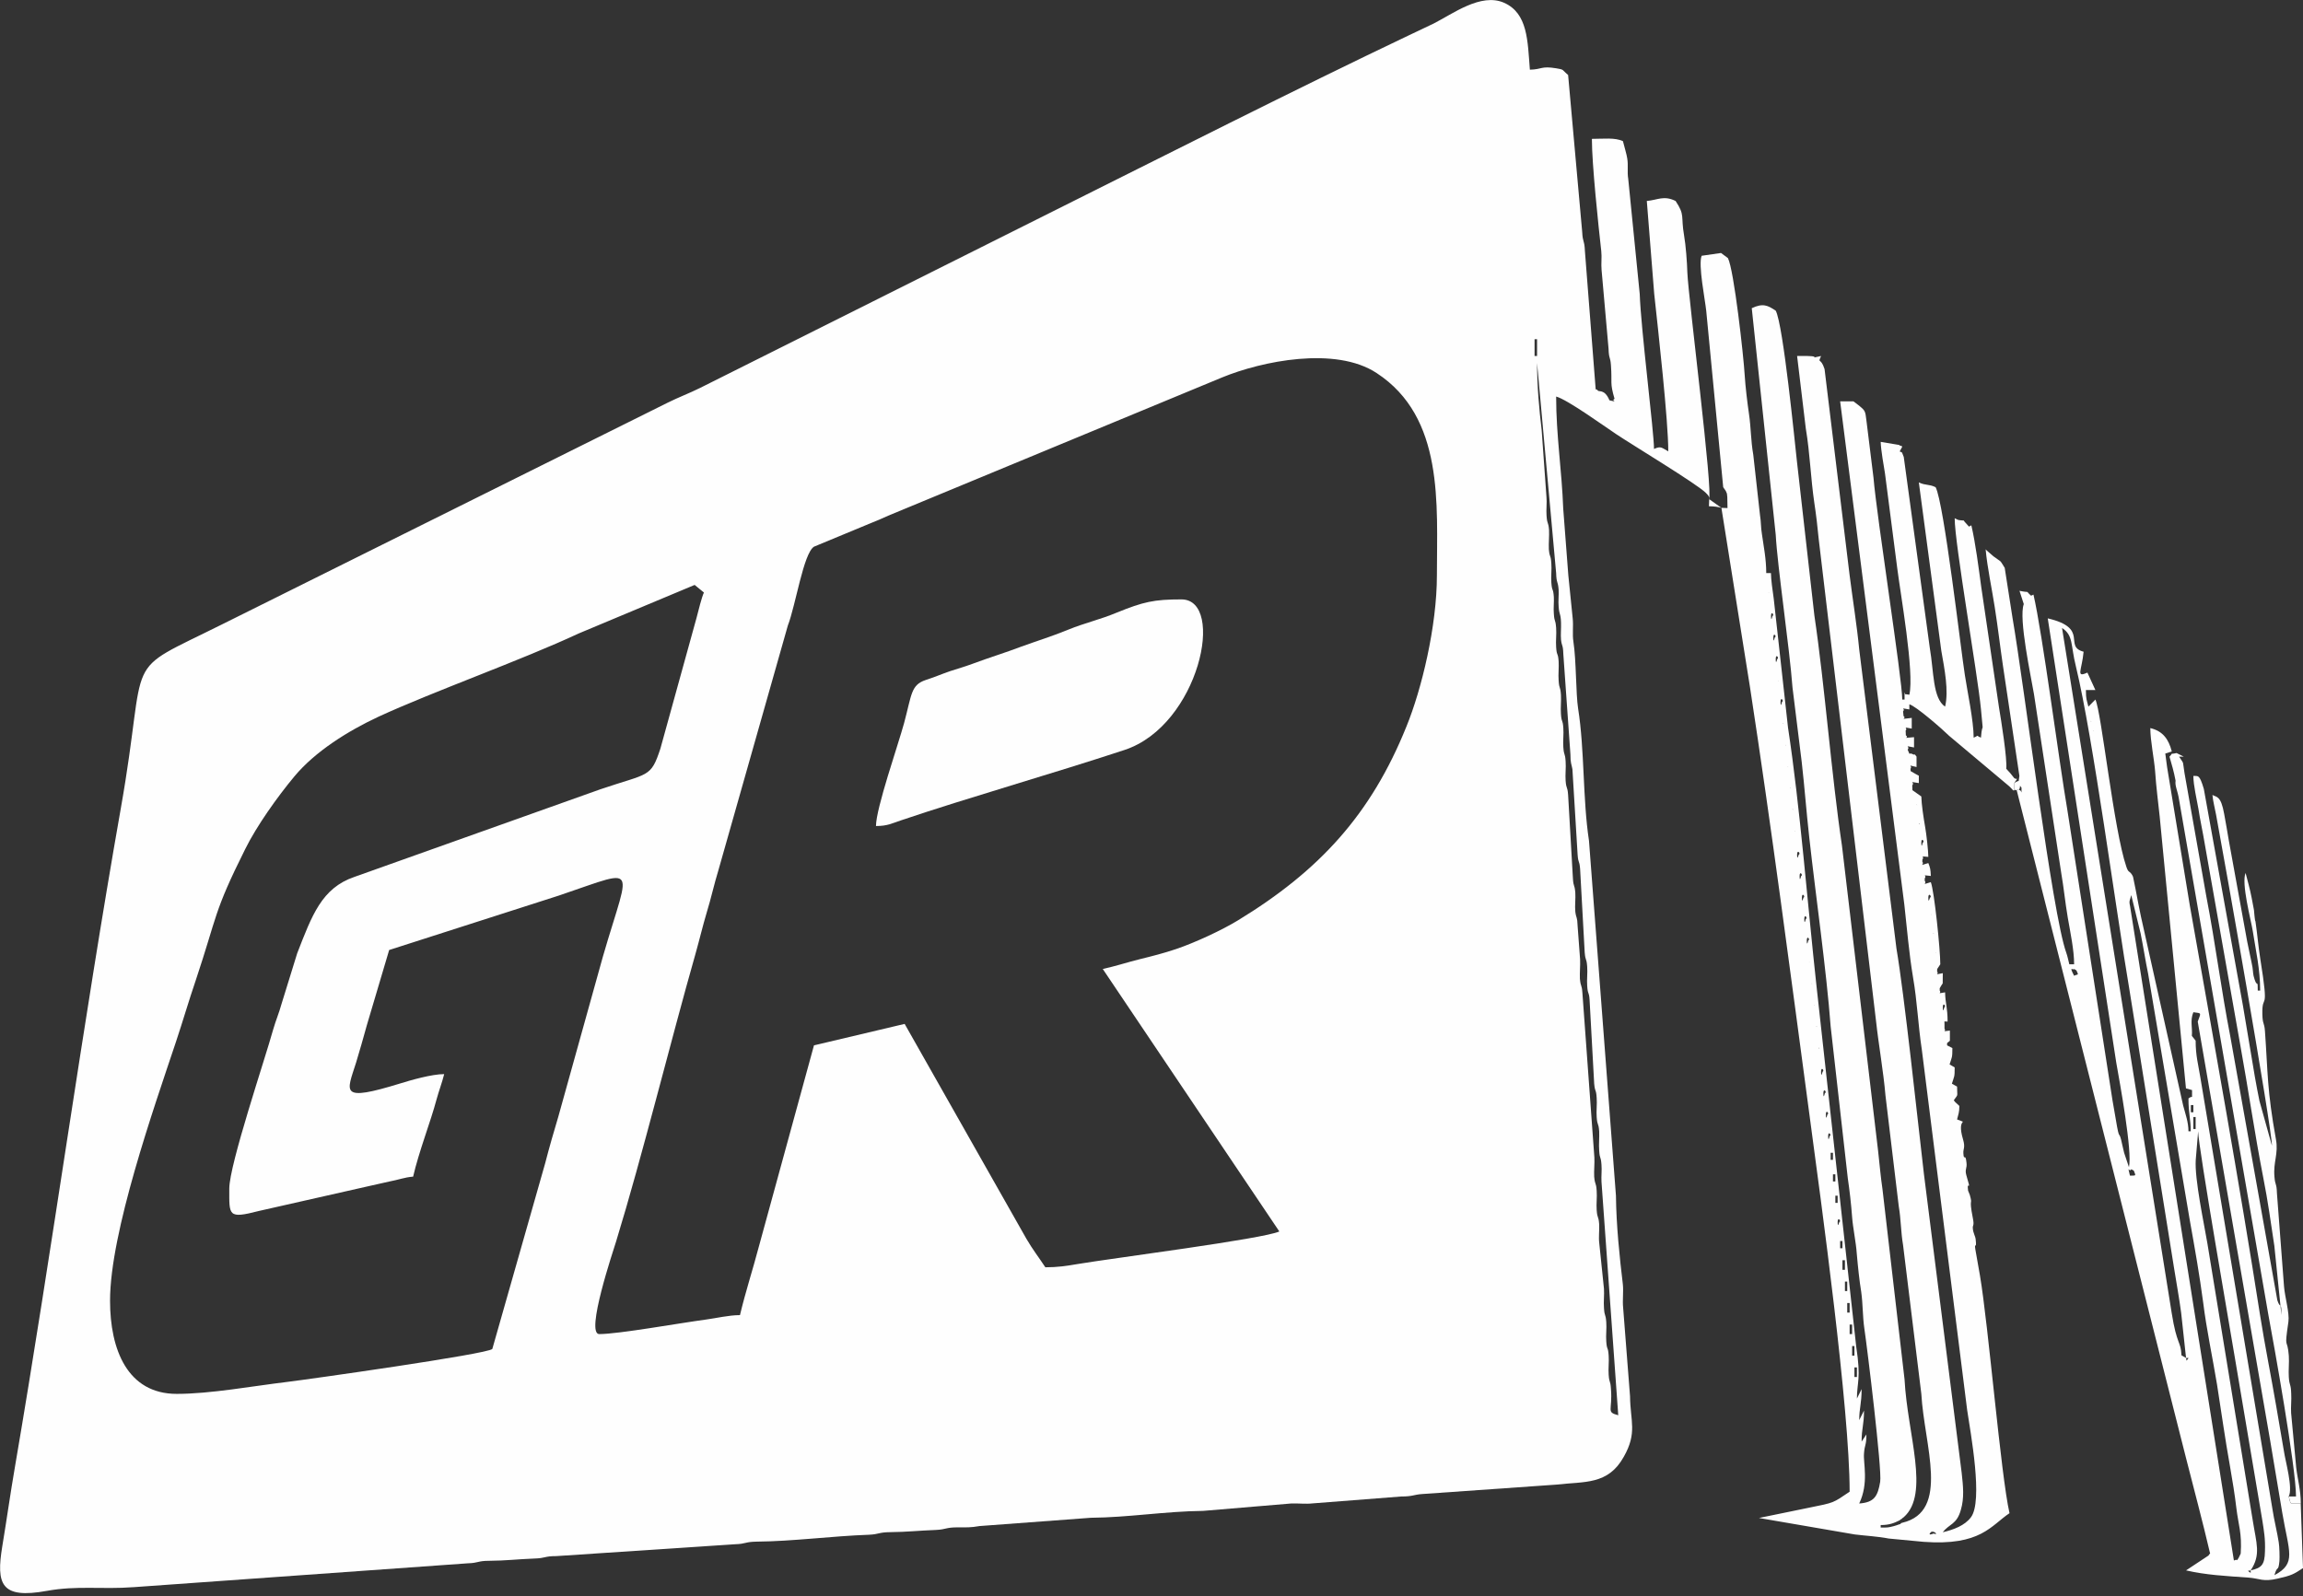 <?xml version="1.0" encoding="UTF-8" standalone="no"?>
<svg width="600px" height="416px" viewBox="0 0 600 416" version="1.1" xmlns="http://www.w3.org/2000/svg" xmlns:xlink="http://www.w3.org/1999/xlink">
    <rect x="0" y="0" width="600" height="416" fill="#333333" stroke="none"/>
    <!-- Generator: Sketch 3.8.3 (29802) - http://www.bohemiancoding.com/sketch -->
    <title>Group</title>
    <desc>Created with Sketch.</desc>
    <defs></defs>
    <g id="Page-1" stroke="none" stroke-width="1" fill="none" fill-rule="evenodd">
        <g id="Group" fill="#FEFEFE">
            <path d="M287.304,252.519 L333.302,320.918 C329.269,322.843 289.437,327.942 280.826,329.399 C277.756,329.919 275.57,330.258 272.344,330.258 C270.601,327.604 269.066,325.679 267.401,322.817 L235.686,266.829 L212.063,272.422 L197.624,325.158 C196.141,330.804 194.216,336.684 192.785,342.72 C189.923,342.72 186.541,343.526 184.017,343.864 C176.992,344.801 161.122,347.663 156.127,347.663 C152.433,347.663 159.795,325.887 160.524,323.493 C167.288,301.457 174.729,271.277 181.233,248.435 C182.274,244.74 183.08,241.28 184.147,237.716 C185.188,234.386 186.072,230.327 187.113,226.971 L205.247,163.047 C207.302,157.74 209.305,144.263 212.063,142.468 L226.555,136.458 C228.402,135.73 229.781,135.131 231.368,134.403 L318.368,98.37 C328.723,94.103 347.949,90.148 358.668,97.225 C376.307,108.776 374.356,131.411 374.356,149.935 C374.356,163.204 370.376,179.646 366.421,189.324 C357.185,212.271 343.708,226.945 322.479,239.875 C318.29,242.425 311.291,245.677 306.348,247.342 C303.096,248.435 300.208,249.163 297.138,249.918 C293.496,250.828 290.712,251.765 287.304,252.519 L287.304,252.519 L287.304,252.519 L287.304,252.519 L287.304,252.519 Z M59.735,309.756 C59.735,316.807 59.344,317.665 67.436,315.584 L95.846,309.158 C98.031,308.716 99.462,308.299 101.414,307.909 C103.703,307.493 105.446,306.79 107.632,306.634 C109.115,300.156 112.211,292.247 113.694,286.653 C114.422,284 115.124,282.309 115.723,279.915 C112.497,279.915 106.981,281.502 104.406,282.309 C88.275,287.278 90.33,284.676 92.776,276.897 C93.713,273.879 94.623,270.549 95.56,267.219 L101.388,247.576 L145.642,233.371 C168.355,225.696 163.62,224.759 155.607,254.549 L145.46,290.998 C144.315,294.823 143.119,298.933 142.026,303.174 L128.263,351.539 C127.092,352.866 80.054,359.5 74.668,360.151 C65.979,361.192 54.817,363.247 46.05,363.247 C33.197,363.247 28.671,351.695 28.671,338.973 C28.671,321.178 40.092,288.735 45.816,271.59 C47.663,266.048 49.198,260.741 50.967,255.563 C56.691,238.418 55.546,237.95 63.897,221.247 C66.889,215.211 72.275,207.64 76.698,202.333 C82.161,195.777 90.721,190.469 98.5,186.827 C112.757,180.245 135.912,172.023 150.715,165.103 L180.973,152.433 L183.393,154.41 C182.82,155.633 181.936,159.197 181.467,161.018 L172.049,195.1 C169.526,202.749 169.083,201.396 156.491,205.663 L92.308,228.532 C83.8,231.446 81.277,238.548 77.426,248.435 L73.315,261.729 C72.743,263.863 71.858,265.892 71.156,268.338 C69.023,276.065 59.735,303.538 59.735,309.756 L59.735,309.756 L59.735,309.756 L59.735,309.756 L59.735,309.756 Z M400.451,94.597 L405.42,149.337 C405.498,152.094 405.888,151.314 406.071,153.681 C406.149,155.034 405.941,156.673 406.071,158.026 C406.227,160.42 406.617,159.665 406.695,162.345 C406.747,163.776 406.565,165.363 406.695,166.716 C406.903,168.563 407.215,167.887 407.293,170.436 L409.141,196.583 C409.141,199.003 409.427,199.081 409.661,200.46 L411.014,222.704 C411.196,225.176 411.456,223.953 411.664,226.424 L412.861,248.201 C413.069,250.646 413.329,249.449 413.511,251.921 C413.641,253.482 413.381,255.355 413.511,256.89 C413.668,259.388 413.98,258.191 414.136,260.611 L415.333,282.413 C415.567,284.858 415.827,283.635 415.983,286.133 C416.113,287.668 415.853,289.541 415.983,291.102 C416.165,293.574 416.451,292.377 416.633,294.823 C416.711,296.358 416.503,298.231 416.633,299.818 C416.79,302.263 417.05,301.067 417.232,303.512 C417.362,304.865 417.154,306.504 417.232,307.909 L421.603,368.815 C418.377,367.956 420.146,367.696 419.703,361.972 C419.547,359.474 419.287,360.723 419.105,358.252 C418.975,356.691 419.235,354.817 419.105,353.282 C418.949,350.785 418.637,352.008 418.481,349.562 C418.351,347.975 418.611,346.128 418.481,344.541 C418.298,342.121 418.038,343.318 417.882,340.82 C417.752,339.285 417.986,337.412 417.882,335.851 L416.659,324.014 C416.451,322.427 416.711,320.631 416.633,319.07 C416.451,316.599 416.165,317.796 415.983,315.35 C415.853,313.789 416.113,311.942 415.983,310.355 C415.827,307.909 415.567,309.106 415.333,306.634 C415.255,305.099 415.463,303.2 415.385,301.665 L412.263,258.737 C412.08,256.292 411.846,257.489 411.612,255.069 C411.534,253.482 411.742,251.635 411.664,250.048 L411.014,241.306 C410.936,238.782 410.65,239.433 410.415,237.586 C410.259,235.999 410.519,234.203 410.415,232.642 C410.207,230.197 409.947,231.394 409.791,228.896 L408.542,207.172 C408.36,204.674 408.074,205.871 407.892,203.452 C407.762,201.865 408.022,200.017 407.892,198.43 C407.736,195.985 407.476,197.182 407.293,194.71 C407.163,193.175 407.423,191.276 407.293,189.741 C407.137,187.295 406.825,188.466 406.669,186.02 C406.539,184.485 406.773,182.612 406.669,181.051 C406.487,178.579 406.227,179.776 406.071,177.331 C405.941,175.744 406.175,173.922 406.071,172.335 C405.888,169.89 405.576,171.087 405.42,168.615 C405.29,167.054 405.55,165.181 405.42,163.646 C405.238,161.148 404.978,162.345 404.822,159.925 C404.692,158.547 404.9,156.907 404.822,155.555 C404.64,153.057 404.353,154.306 404.171,151.834 C404.041,150.299 404.301,148.4 404.171,146.865 C404.015,144.393 403.755,145.59 403.521,143.145 C403.443,141.558 403.651,139.71 403.573,138.123 C403.365,135.704 403.105,136.901 402.923,134.403 C402.792,132.868 403.053,131.021 402.897,129.486 L401.648,112.08 C400.997,106.669 400.451,100.633 400.451,94.597 L400.451,94.597 L400.451,94.597 L400.451,94.597 L400.451,94.597 Z M399.801,88.405 L400.451,88.405 L400.451,92.776 L399.801,92.776 L399.801,88.405 L399.801,88.405 Z M448.478,132.348 L445.226,130.032 C446.423,128.835 439.866,77.608 439.606,71.026 C439.528,68.372 439.216,64.001 438.748,61.322 C437.863,56.222 439.06,56.144 436.536,52.372 C433.44,50.863 431.957,52.112 429.043,52.372 L430.969,76.541 C432.035,86.402 434.637,109.583 434.637,117.622 C432.894,116.685 432.764,116.165 430.917,116.998 C430.917,112.549 427.508,85.803 427.196,76.594 L424.204,46.622 C423.892,44.801 424.256,43.084 423.944,41.289 C423.814,40.248 423.138,38.115 422.825,36.788 C420.77,35.799 417.752,36.189 414.734,36.189 C414.734,42.772 416.425,58.746 417.18,65.458 C417.362,66.993 417.102,68.762 417.258,70.349 L419.079,90.929 C419.157,93.635 419.547,92.854 419.703,95.248 C420.042,99.905 419.365,99.618 420.64,103.937 C419.547,104.484 422.071,104.926 419.313,104.327 C417.986,101.153 416.451,102.324 416.191,101.674 C416.113,101.466 415.905,101.544 415.723,101.466 L412.913,65.38 C412.809,62.596 412.341,63.247 412.211,60.463 L408.542,19.539 C406.877,18.16 407.606,18.134 405.42,17.796 C401.44,17.145 401.856,18.082 398.578,18.16 C397.979,10.719 398.083,3.46 391.813,0.702 C385.803,-1.899 378.571,3.564 373.498,6.14 L367.201,9.132 C337.1,23.467 303.929,40.3 273.593,55.442 L182.43,101.075 C179.438,102.558 176.914,103.469 173.922,104.952 L58.07,162.605 C30.882,176.186 38.895,168.745 31.48,210.632 C21.464,267.427 13.633,325.34 3.929,382.057 C2.68,389.264 1.795,395.768 0.598,402.949 C-1.041,412.887 0.234,416.764 12.228,414.578 C20.137,413.147 26.433,414.24 34.863,413.615 L121.915,407.397 C124.699,407.319 124.412,406.747 127.482,406.747 C131.775,406.721 134.715,406.331 139.346,406.149 C142.13,406.071 141.818,405.524 144.914,405.524 L191.562,402.428 C194.346,402.35 194.033,401.804 197.129,401.752 C206.652,401.674 216.72,400.295 226.398,399.957 C229.13,399.827 228.87,399.306 231.966,399.28 C236.493,399.228 239.095,398.89 243.804,398.708 C246.561,398.578 246.301,398.057 249.319,398.031 C251.947,398.031 252.805,398.109 255.199,397.693 L284.182,395.534 C293.964,395.456 303.564,393.843 313.451,393.739 L336.372,391.813 C338.141,391.735 340.222,391.995 341.939,391.787 L365.016,389.992 C368.19,389.992 368.216,389.498 370.61,389.342 L405.446,386.896 C412.861,386.038 418.949,387.026 423.06,379.611 C426.598,373.341 424.751,370.428 424.673,363.871 L422.877,340.794 C422.669,338.869 423.008,336.606 422.799,334.68 C421.941,327.578 421.082,319.252 421.004,311.604 L413.98,219.114 C412.315,208.187 412.861,195.438 411.144,184.641 C410.545,180.843 410.676,172.075 409.921,167.236 C409.609,165.233 409.947,163.178 409.739,161.2 C409.401,158.156 408.932,152.953 408.594,149.909 L407.267,132.556 C406.903,122.643 405.42,113.433 405.42,103.339 C408.334,104.119 417.986,111.092 421.082,113.147 C425.271,115.957 442,126.052 444.393,128.419 C445.694,129.694 445.226,129.564 445.226,131.931 C446.761,131.957 447.567,132.087 448.478,132.348 L448.478,132.348 L448.478,132.348 L448.478,132.348 L448.478,132.348 Z" id="1"></path>
            <path d="M503.035,399.306 C503.686,398.682 505.299,400.165 503.764,399.644 C503.764,399.644 502.021,400.347 503.035,399.306 L503.035,399.306 Z M483.132,356.352 L483.783,356.352 L483.783,358.85 L483.132,358.85 L483.132,356.352 L483.132,356.352 Z M482.534,350.785 L483.132,350.785 L483.132,353.282 L482.534,353.282 L482.534,350.785 L482.534,350.785 Z M481.884,345.191 L482.534,345.191 L482.534,347.663 L481.884,347.663 L481.884,345.191 L481.884,345.191 Z M481.259,339.572 L481.884,339.572 L481.884,342.069 L481.259,342.069 L481.259,339.572 L481.259,339.572 Z M480.661,333.978 L481.259,333.978 L481.259,336.45 L480.661,336.45 L480.661,333.978 L480.661,333.978 Z M480.01,328.41 L480.661,328.41 L480.661,330.908 L480.01,330.908 L480.01,328.41 L480.01,328.41 Z M479.412,323.415 L480.01,323.415 L480.01,325.288 L479.412,325.288 L479.412,323.415 L479.412,323.415 Z M478.762,318.446 C478.762,316.937 479.802,318.264 479.204,318.446 C479.152,318.446 478.762,320.241 478.762,318.446 L478.762,318.446 Z M478.163,311.604 L478.762,311.604 L478.762,313.477 L478.163,313.477 L478.163,311.604 L478.163,311.604 Z M477.539,306.036 L478.163,306.036 L478.163,307.883 L477.539,307.883 L477.539,306.036 L477.539,306.036 Z M476.94,300.416 L477.539,300.416 L477.539,302.263 L476.94,302.263 L476.94,300.416 L476.94,300.416 Z M476.29,296.045 C476.29,294.562 477.305,295.889 476.68,296.045 C476.68,296.045 476.29,297.867 476.29,296.045 L476.29,296.045 Z M475.692,290.452 C475.692,288.943 476.68,290.27 476.082,290.452 C476.082,290.504 475.692,292.247 475.692,290.452 L475.692,290.452 Z M475.041,284.884 C475.041,283.349 476.082,284.676 475.431,284.884 C475.431,284.884 475.041,286.653 475.041,284.884 L475.041,284.884 Z M474.443,279.291 C474.443,277.782 475.431,279.056 474.833,279.291 C474.833,279.291 474.443,281.086 474.443,279.291 L474.443,279.291 Z M473.818,273.073 C473.896,272.995 473.975,273.151 474.027,273.255 L474.027,273.255 C473.975,273.255 473.766,273.125 473.818,273.073 L473.818,273.073 Z M473.22,267.479 C473.246,267.427 473.376,267.557 473.376,267.635 L473.376,267.635 C473.376,267.635 473.116,267.505 473.22,267.479 L473.22,267.479 Z M506.157,262.51 C506.157,260.975 507.146,262.302 506.548,262.51 C506.548,262.51 506.157,264.253 506.157,262.51 L506.157,262.51 Z M472.57,261.859 L472.726,262.067 C472.726,262.041 472.518,261.937 472.57,261.859 L472.57,261.859 Z M471.971,256.266 C471.997,256.214 472.127,256.396 472.127,256.474 L471.971,256.266 L471.971,256.266 Z M471.321,250.698 L471.503,250.854 C471.503,250.854 471.269,250.724 471.321,250.698 L471.321,250.698 Z M504.284,248.201 L504.44,248.383 C504.44,248.383 504.232,248.253 504.284,248.201 L504.284,248.201 Z M470.722,245.078 C470.722,243.596 471.711,244.87 471.113,245.078 C471.113,245.078 470.722,246.874 470.722,245.078 L470.722,245.078 Z M503.634,243.205 C503.712,243.153 503.842,243.335 503.842,243.413 L503.634,243.205 L503.634,243.205 Z M470.072,239.485 C470.072,237.976 471.061,239.303 470.462,239.485 C470.462,239.485 470.072,241.28 470.072,239.485 L470.072,239.485 Z M503.035,238.236 L503.217,238.444 C503.217,238.418 502.983,238.314 503.035,238.236 L503.035,238.236 Z M502.385,233.917 C502.385,232.382 503.426,233.709 502.827,233.917 C502.775,233.917 502.385,235.66 502.385,233.917 L502.385,233.917 Z M469.448,233.917 C469.448,232.382 470.462,233.709 469.864,233.917 C469.838,233.917 469.448,235.66 469.448,233.917 L469.448,233.917 Z M468.849,228.298 C468.849,226.763 469.838,228.089 469.239,228.298 C469.239,228.298 468.849,230.067 468.849,228.298 L468.849,228.298 Z M468.199,222.704 C468.199,221.195 469.239,222.496 468.641,222.704 C468.589,222.704 468.199,224.499 468.199,222.704 L468.199,222.704 Z M500.564,219.582 C500.564,218.073 501.552,219.4 500.928,219.582 C500.928,219.582 500.564,221.377 500.564,219.582 L500.564,219.582 Z M467.6,216.486 L467.782,216.668 C467.782,216.668 467.522,216.538 467.6,216.486 L467.6,216.486 Z M499.913,214.613 C499.991,214.561 500.121,214.691 500.121,214.795 L500.121,214.795 C500.095,214.795 499.861,214.691 499.913,214.613 L499.913,214.613 Z M466.95,210.892 C467.054,210.84 467.184,210.97 467.184,211.048 L466.95,210.892 L466.95,210.892 Z M499.315,209.644 L499.497,209.826 C499.497,209.826 499.237,209.696 499.315,209.644 L499.315,209.644 Z M466.352,205.273 C466.404,205.247 466.534,205.403 466.534,205.507 L466.352,205.273 L466.352,205.273 Z M465.727,199.731 L465.935,199.887 C465.883,199.887 465.675,199.757 465.727,199.731 L465.727,199.731 Z M465.129,194.112 L465.285,194.294 C465.285,194.294 465.025,194.164 465.129,194.112 L465.129,194.112 Z M464.478,188.518 C464.556,188.466 464.686,188.596 464.686,188.674 L464.478,188.518 L464.478,188.518 Z M463.88,182.898 C463.88,181.389 464.869,182.716 464.27,182.898 C464.27,182.898 463.88,184.693 463.88,182.898 L463.88,182.898 Z M463.23,177.331 L463.438,177.513 C463.412,177.513 463.204,177.383 463.23,177.331 L463.23,177.331 Z M462.631,171.737 C462.631,170.202 463.62,171.503 463.021,171.737 C463.021,171.737 462.631,173.48 462.631,171.737 L462.631,171.737 Z M462.007,166.117 C462.007,164.634 463.021,165.909 462.371,166.117 C462.371,166.117 462.007,167.913 462.007,166.117 L462.007,166.117 Z M461.408,160.524 C461.408,159.015 462.371,160.342 461.773,160.524 C461.773,160.524 461.408,162.319 461.408,160.524 L461.408,160.524 Z M460.758,154.306 L460.914,154.488 C460.914,154.488 460.706,154.358 460.758,154.306 L460.758,154.306 Z M443.327,66.655 C442.39,69.023 444.237,78.129 444.523,80.99 L448.946,126.962 L449.623,127.951 C450.013,128.965 449.883,128.237 450.013,129.538 C450.065,130.084 450.013,131.619 450.065,132.4 L448.478,132.348 L455.919,179.048 C461.512,215.471 466.482,253.69 471.399,290.4 C474.573,314.023 481.884,367.253 481.884,388.743 C477.435,391.735 478.033,391.553 471.191,392.932 L458.26,395.586 L483.21,399.879 C486.124,400.243 489.116,400.373 492.082,400.945 L501.162,401.804 C516.044,402.897 518.697,397.563 523.537,394.337 C521.273,384.425 518.047,345.399 515.836,332.391 L514.639,325.601 C514.301,323.493 515.055,325.887 514.717,322.947 C514.639,322.166 514.066,321.308 513.988,320.189 C513.858,319.122 514.431,319.643 513.988,317.457 C512.844,311.604 514.066,314.465 513.182,311.369 C513.13,311.291 512.74,310.277 512.74,310.277 C512.323,307.103 513.832,311.421 512.271,306.192 C511.855,304.657 512.531,304.527 512.323,302.94 C512.037,300.26 511.647,302.81 511.517,300.546 C511.439,299.35 512.063,299.089 511.439,296.956 C509.592,290.79 513.26,293.106 509.878,291.727 C510.216,290.27 510.45,290.036 510.476,288.214 L509.383,287.2 C509.279,287.07 509.123,286.888 509.019,286.731 C510.268,284.962 509.878,286.003 509.878,283.167 L508.525,282.413 C509.149,280.357 509.253,280.826 509.253,278.172 L507.926,277.391 C508.525,275.388 508.655,275.804 508.655,273.125 L507.276,272.422 L507.276,271.824 L508.005,271.225 L508.005,268.572 C505.507,268.832 507.198,268.832 506.6,268.077 L506.6,266.829 C506.6,265.918 506.365,266.23 507.406,266.23 C507.406,262.588 506.808,261.443 506.756,258.607 C504.284,258.997 505.949,258.867 505.351,258.139 L505.351,257.541 C505.481,257.332 505.949,256.474 506.131,256.266 L506.157,253.612 C503.556,254.08 505.299,253.95 504.674,253.17 L504.7,252.519 C504.83,252.363 505.351,251.505 505.507,251.297 C505.507,247.446 503.946,232.252 503.035,229.885 C500.251,230.717 502.151,230.327 501.448,229.546 L501.448,228.896 C502.177,228.011 500.251,228.011 503.035,228.272 C502.983,226.555 502.853,226.086 502.385,224.915 C499.523,225.774 501.5,225.358 500.824,224.577 L500.85,223.953 C501.578,223.042 499.705,223.12 502.385,223.302 C502.385,221.845 501.891,217.319 501.552,215.471 C501.162,213.286 500.59,209.513 500.564,207.562 L498.248,205.923 L498.196,204.674 C499.003,203.738 496.843,203.608 499.913,204.076 L499.913,202.151 C499.731,202.073 499.237,201.76 499.133,201.734 L497.78,200.954 L497.728,200.33 C498.404,199.497 496.479,199.237 499.315,199.887 L499.315,197.182 C498.404,195.985 499.367,197.103 498.066,196.427 C497.129,196.115 497.806,197.182 496.999,195.36 C497.78,194.45 495.673,194.242 498.664,194.788 L498.664,192.108 C494.918,192.394 497.65,192.368 496.531,191.64 L496.479,190.391 C497.182,189.533 495.256,189.402 498.066,189.871 L498.066,187.087 C494.294,187.529 496.947,187.295 495.933,186.619 L495.803,185.37 C496.583,184.563 494.528,184.433 497.442,184.876 L497.442,183.549 C499.133,183.965 506.235,190.183 507.822,191.77 L523.406,204.856 C525.124,206.444 523.875,205.871 525.41,205.923 L526.008,205.923 L526.008,205.923 C524.473,204.987 524.785,207.432 524.785,204.05 C525.852,202.333 525.644,203.321 524.785,202.801 C524.213,202.021 523.354,201.006 522.678,200.33 C523.016,198.04 521.299,187.295 520.805,184.407 L516.174,152.979 C515.445,147.645 514.717,141.766 513.598,136.901 L512.974,137.239 L511.907,136.042 C511.803,135.99 511.725,135.782 511.647,135.652 C509.982,135.522 510.346,135.6 509.253,135.053 C509.253,141.636 515.185,175.379 516.096,184.771 C516.824,192.915 516.512,187.087 516.096,192.238 C514.457,191.536 515.836,191.588 514.197,192.238 C514.197,187.789 512.531,180.114 511.907,175.926 C510.866,169.422 506.47,131.073 504.284,126.962 C502.489,126.104 501.708,126.572 499.913,125.713 L505.767,169.578 C506.6,174.339 507.744,179.984 506.756,184.147 C503.504,181.962 503.842,175.067 502.775,168.875 L495.985,119.079 C495.282,117.076 495.412,118.142 494.944,117.622 L495.594,116.399 C495.464,116.295 495.256,116.061 495.152,116.165 C495.126,116.295 494.866,116.009 494.788,115.957 L489.975,115.15 C490.027,117.258 490.807,121.577 491.094,123.372 L494.294,148.114 C495.074,154.436 498.795,175.249 497.442,181.051 L496.583,180.921 C496.115,181.285 496.193,178.866 496.193,182.3 L495.594,182.3 C495.594,176.992 488.96,134.793 488.102,124.491 L486.254,109.557 C485.968,107.111 485.916,107.007 484.381,105.732 L482.872,104.588 L479.412,104.588 L496.141,235.79 C496.869,242.269 497.338,248.331 498.404,254.705 C499.523,261.209 499.705,267.037 500.694,273.567 L512.505,367.462 C513.39,373.419 516.72,391.215 513.468,395.43 C511.855,397.563 509.019,398.63 506.157,399.306 C507.796,397.095 509.8,397.355 510.866,393.452 C511.777,390.356 511.465,387.338 511.074,383.826 L501.24,305.958 C499.575,291.727 496.141,259.232 494.086,247.212 L484.381,169.239 C483.809,163.204 482.664,156.101 481.884,149.935 L475.353,96.184 C474.313,92.932 473.506,94.961 474.443,92.776 C469.994,93.713 476.42,92.594 468.199,92.776 L470.462,111.638 C471.581,118.325 471.711,124.438 472.7,131.151 C473.116,133.857 473.558,137.499 473.844,140.621 L488.778,266.204 C489.428,272.214 490.703,279.317 491.224,285.509 L494.684,314.361 C495.282,317.874 495.204,320.944 495.803,324.456 L500.564,363.247 C501.292,376.62 508.161,393.869 495.594,396.835 C495.464,396.913 495.256,396.861 495.204,397.043 C495.126,397.225 494.866,397.225 494.788,397.251 C494.736,397.303 493.409,397.719 493.357,397.719 C491.822,398.109 491.744,398.083 489.975,398.083 L489.975,397.433 C492.238,397.433 493.461,396.913 494.944,396.184 C495.074,396.106 495.256,395.794 495.282,395.924 C495.334,396.028 495.542,395.664 495.621,395.638 C495.725,395.586 495.881,395.43 495.985,395.378 C502.853,389.29 496.947,373.836 496.193,359.5 L490.443,309.912 C489.975,306.738 489.715,303.668 489.298,299.896 L479.88,220.336 C477.149,202.021 475.431,178.788 472.7,160.394 L468.147,120.172 C467.6,115.359 464.608,84.711 462.631,80.964 C460.576,79.585 459.301,78.935 456.387,80.314 L462.631,139.372 C463.073,147.671 466.195,168.511 467.002,179.178 L469.396,198.534 C470.176,205.403 470.592,211.361 471.373,218.307 C473.038,233.345 475.822,252.649 476.94,267.505 L481.415,307.129 C481.858,310.121 482.274,313.685 482.534,317.223 C482.716,319.799 483.575,323.988 483.731,326.563 C484.043,330.101 484.407,333.666 484.902,336.658 C485.37,340.04 485.24,342.954 485.734,346.336 C486.463,351.201 490.365,383.124 489.845,386.142 C489.22,389.862 488.362,391.527 484.381,391.813 C486.931,386.48 485.396,381.251 485.63,378.779 C485.786,376.385 486.254,376.802 486.254,373.81 L485.006,375.683 C485.006,372.145 485.63,371.364 485.63,367.592 L484.381,370.089 C484.381,366.993 485.006,365.771 485.006,361.998 L483.783,364.47 C483.783,360.281 484.902,359.344 483.601,350.941 L473.246,256.89 C470.905,235.582 468.979,210.242 465.831,189.611 L462.111,156.023 C461.825,154.046 461.382,150.924 461.382,149.337 L460.16,149.337 C460.16,145.616 459.457,142.234 459.041,139.242 C458.729,137.395 458.833,136.042 458.521,134.143 L456.777,118.481 C456.127,114.812 456.205,111.56 455.659,107.84 C455.268,105.186 454.722,100.763 454.54,97.719 C454.28,93.036 451.756,70.245 450.169,67.253 L448.374,65.927 L443.327,66.655 L443.327,66.655 L443.327,66.655 L443.327,66.655 L443.327,66.655 Z" id="1"></path>
            <path d="M586.367,409.245 L586.367,409.895 L585.639,409.375 L586.367,409.245 L586.367,409.245 Z M569.534,353.881 L570.185,353.881 L569.664,354.609 L569.534,353.881 L569.534,353.881 Z M555.251,304.709 L555.901,305.047 C556.526,306.556 556.5,306.322 554.913,306.374 C554.184,303.252 554.705,305.698 555.251,304.709 L555.251,304.709 Z M586.367,409.245 C589.099,405.134 587.85,402.22 586.914,396.262 L575.102,324.092 C574.243,318.966 571.72,307.233 572.058,302.263 L572.682,294.823 C572.682,298.673 581.32,348.105 582.126,353.1 L589.411,396.262 C589.827,398.968 590.218,401.023 590.088,404.327 C590.01,407.788 589.229,408.594 586.367,409.245 L586.367,409.245 L586.367,409.245 L586.367,409.245 Z M571.434,291.102 L572.032,291.102 L572.032,294.224 L571.434,294.224 L571.434,291.102 L571.434,291.102 Z M570.783,287.98 L571.434,287.98 L571.434,289.853 L570.783,289.853 L570.783,287.98 L570.783,287.98 Z M571.043,269.951 C571.251,267.817 570.523,266.022 571.434,263.785 C573.749,264.097 573.385,263.863 572.578,266.23 L591.466,375.527 C592.481,381.459 593.522,387.755 594.589,394.181 C596.332,404.484 598.387,407.397 592.559,410.493 C593.34,407.658 593.548,409.895 593.86,406.799 C593.938,405.732 593.86,403.001 593.678,401.934 C593.34,399.618 592.403,395.768 592.091,393.583 L573.229,280.617 C572.708,277.391 572.032,275.128 572.032,271.199 L571.043,269.951 L571.043,269.951 L571.043,269.951 L571.043,269.951 Z M540.369,252.519 L540.968,252.884 C541.644,254.366 541.384,253.742 540.369,254.288 C538.912,251.453 540.109,253.014 540.369,252.519 L540.369,252.519 Z M583.766,404.874 L583.271,405.914 C582.387,407.267 583.401,406.071 581.996,406.669 L554.939,236.103 C554.601,234.646 554.939,234.698 555.251,233.267 L557.697,243.257 C558.425,246.848 558.919,250.23 559.648,253.742 L570.523,318.108 C571.85,325.496 573.021,332.105 574.009,339.546 C574.842,346.31 576.481,354.011 577.6,360.801 C578.744,368.086 579.681,374.876 581.008,382.291 C581.658,386.038 582.204,389.342 582.647,393.062 C583.167,397.381 584.13,399.566 583.766,404.874 L583.766,404.874 L583.766,404.874 L583.766,404.874 Z M545.313,190.391 L545.495,190.573 C545.495,190.573 545.235,190.443 545.313,190.391 L545.313,190.391 Z M544.688,187.867 L544.896,188.076 C544.844,188.076 544.636,187.946 544.688,187.867 L544.688,187.867 Z M569.534,353.881 L568.338,353.204 C568.181,349.458 567.115,350.577 565.788,342.147 L537.221,163.646 C540.239,165.649 539.407,167.965 540.838,173.688 C545.287,192.056 551.349,237.82 554.783,257.957 L566.386,330.336 C567.011,334.238 567.791,338.557 568.259,342.147 L569.534,353.907 L569.534,353.907 L569.534,353.881 L569.534,353.881 Z M524.785,204.05 C524.785,207.432 524.473,204.987 526.008,205.923 C526.659,204.44 525.852,204.336 526.659,205.273 C526.659,207.796 526.789,205.663 526.008,205.923 L525.41,205.923 L569.534,380.002 C571.642,388.275 573.879,396.626 575.804,404.874 C575.674,405.004 575.544,405.004 575.492,405.212 C575.414,405.394 575.232,405.472 575.154,405.524 L569.534,409.245 C574.712,410.441 579.733,410.702 585.717,411.118 C588.761,411.326 589.489,412.315 593.444,411.378 C597.008,410.572 597.606,410.233 600,408.646 L599.402,391.813 L596.904,391.813 C596.488,391.345 596.41,390.33 596.28,389.992 C597.424,387.833 595.421,380.834 595.031,378.181 C594.38,374.096 593.704,370.714 593.027,366.473 C591.727,358.85 590.062,350.629 588.813,342.72 C583.505,308.69 576.637,270.601 570.523,236.025 L564.591,199.887 L564.123,196.375 L565.814,195.829 C565.007,192.655 563.498,190.521 560.22,189.741 C560.22,193.045 561.235,197.832 561.469,200.954 C561.755,205.247 562.276,209.019 562.666,212.818 L569.508,283.635 L571.095,284.078 C571.017,286.94 571.434,285.222 570.159,286.263 C570.159,290.14 570.757,291.727 570.757,294.823 L570.159,294.823 C570.159,292.455 569.352,290.27 568.78,288.11 L557.775,238.834 C557.254,236.389 556.916,234.516 556.448,232.07 C556.396,231.81 555.771,228.662 555.719,228.48 C555.641,228.35 555.563,228.194 555.511,228.063 C554.731,226.763 554.575,227.621 553.976,225.878 C550.672,216.2 547.498,185.552 545.911,182.3 L544.09,184.147 C543.648,182.352 543.439,182.248 543.439,179.828 L545.911,179.828 L543.83,175.275 C540.708,176.706 542.399,174.677 542.841,169.838 C537.456,168.433 544.506,163.724 533.501,161.148 L551.349,276.923 C552.259,282.1 555.589,300.052 554.653,304.163 L553.404,300.442 C553.118,299.219 553.144,299.428 552.936,298.439 C551.921,293.548 552.337,298.439 551.192,291.492 C550.854,289.567 550.594,288.162 550.36,286.705 L538.652,211.361 C536.389,198.144 532.148,165.181 529.781,154.956 L529.156,155.242 C527.387,153.681 529.312,154.618 526.138,153.968 L527.257,157.428 C525.852,161.148 529.182,176.524 529.911,180.895 L536.987,227.335 C537.716,231.602 538.002,234.906 538.73,239.225 C539.381,242.997 540.369,247.576 540.369,251.297 L539.121,251.297 C538.912,250.516 538.652,249.163 538.34,248.331 C534.62,238.028 527.465,179.308 524.317,160.992 L522.288,147.984 C520.831,145.616 521.559,146.657 519.374,144.992 L517.631,143.483 C517.553,143.405 517.423,143.223 517.319,143.145 C517.709,147.671 519.01,153.785 519.686,158.208 C520.545,163.672 521.013,167.965 521.819,173.428 L526.112,202.203 C525.722,204.31 526.398,202.983 524.785,204.05 L524.785,204.05 L524.785,204.05 L524.785,204.05 L524.785,204.05 Z" id="1"></path>
            <path d="M228.22,215.263 C231.264,215.263 232.382,214.561 234.828,213.754 C252.701,207.718 273.723,201.786 292.975,195.438 C312.462,189.012 319.383,156.205 307.805,156.205 C300.65,156.205 297.945,156.803 290.842,159.691 C286.601,161.46 282.595,162.345 278.38,164.062 C274.373,165.727 269.925,167.106 266.074,168.511 C261.911,170.098 257.541,171.425 253.664,172.882 C251.557,173.662 249.709,174.209 247.576,174.885 C245.443,175.614 243.335,176.524 241.202,177.201 C237.299,178.501 237.56,180.921 235.556,188.388 C234.047,193.981 228.22,210.632 228.22,215.263 L228.22,215.263 L228.22,215.263 L228.22,215.263 L228.22,215.263 Z" id="1"></path>
            <path d="M566.803,203.452 C566.594,204.909 567.323,205.871 567.713,208.421 L590.946,342.459 C592.403,350.238 598.179,382.447 598.179,389.992 L596.306,389.992 C596.436,390.33 596.514,391.345 596.93,391.813 L599.428,391.813 C599.428,388.301 598.569,385.413 598.231,382.447 L596.904,368.242 C596.8,366.655 597.034,364.808 596.93,363.221 C596.852,360.489 596.462,361.27 596.306,358.902 C596.176,357.159 596.436,355.052 596.306,353.308 C595.915,348.261 595.057,352.268 596.202,344.437 C596.514,342.173 595.265,337.933 595.057,335.253 L593.21,310.953 C593.132,308.247 592.741,309.028 592.559,306.634 C592.221,302.732 593.652,300.676 592.949,296.904 C590.608,283.948 590.868,279.629 590.088,268.702 C589.905,266.308 589.489,267.089 589.411,264.331 C589.281,258.269 591.284,264.903 588.891,249.996 C588.37,246.718 588.084,243.283 587.616,240.109 C587.434,239.979 587.252,237.378 587.226,237.169 C587.044,236.259 586.835,235.062 586.627,233.995 C586.159,231.602 585.587,229.598 585.04,227.491 C583.896,230.223 586.419,239.615 586.914,242.633 C587.694,247.732 588.839,252.493 588.839,258.139 L588.214,258.139 C588.214,255.043 588.11,257.462 587.382,255.225 C586.888,253.638 587.096,253.82 586.835,252.051 C586.497,250.126 585.925,247.784 585.457,245.339 L580.669,219.01 C580.331,216.798 579.915,214.743 579.473,212.167 C578.614,207.302 577.495,207.77 576.403,207.172 C576.559,208.889 577.027,210.502 577.365,212.375 C579.395,223.172 591.909,294.016 591.909,298.569 L588.657,286.914 C587.876,283.115 587.018,278.224 586.393,274.243 C585.691,269.977 585.092,266.464 584.338,261.989 L574.165,205.611 C573.021,201.734 572.708,202.281 571.434,202.203 C571.46,204.778 572.292,208.109 572.76,210.814 C573.151,213.494 573.957,217.136 574.373,219.738 L583.609,272.058 C585.795,284.104 587.356,295.135 589.671,307.025 C590.868,312.982 591.649,318.888 592.533,324.664 L594.38,342.72 C594.38,338.921 594.12,341.367 593.314,338.843 L581.086,270.237 C578.64,257.697 577.235,246.119 574.816,233.605 L569.118,201.396 C568.572,198.144 569.17,199.367 567.713,197.182 L568.936,197.182 L567.063,196.245 C564.955,196.713 566.412,195.959 565.216,197.182 C565.814,199.289 566.334,200.954 566.803,203.452 L566.803,203.452 L566.803,203.452 L566.803,203.452 L566.803,203.452 Z" id="1"></path>
        </g>
    </g>
</svg>